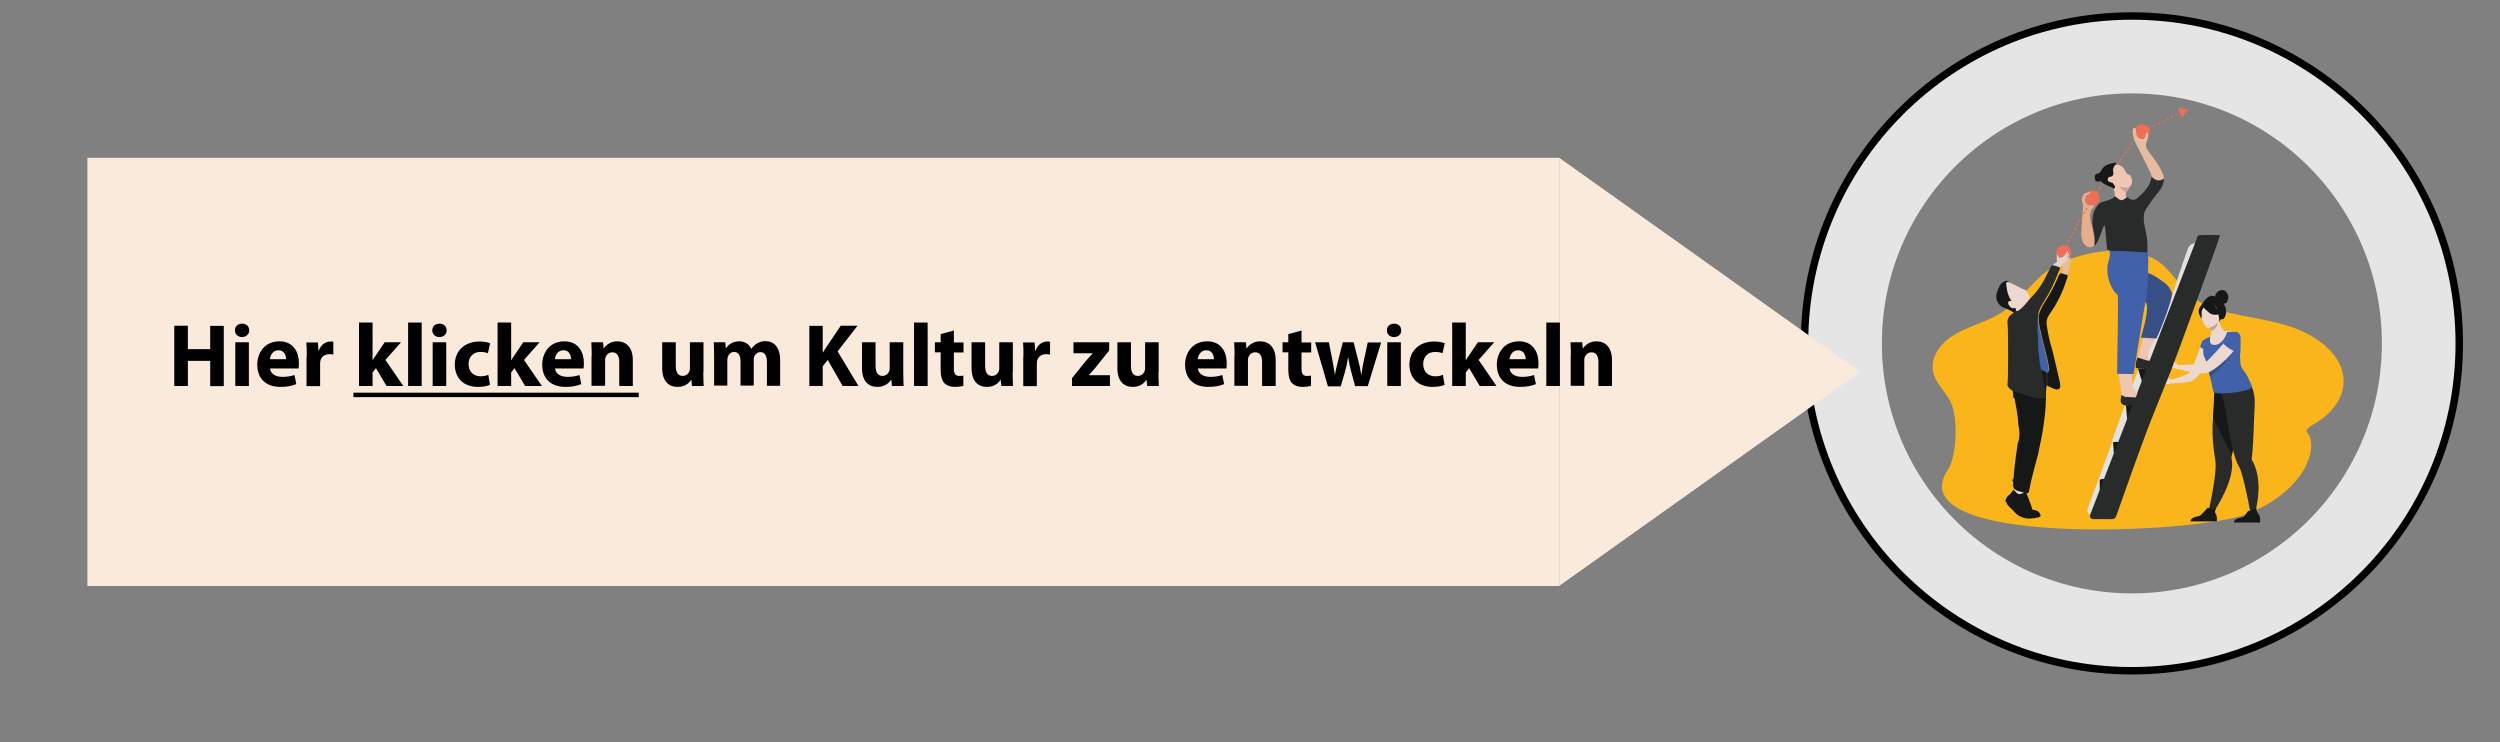 <?xml version="1.0" encoding="utf-8"?>
<!-- Generator: Adobe Illustrator 27.3.1, SVG Export Plug-In . SVG Version: 6.00 Build 0)  -->
<svg version="1.1" id="Ebene_1" xmlns="http://www.w3.org/2000/svg" xmlns:xlink="http://www.w3.org/1999/xlink" x="0px" y="0px"
	 viewBox="0 0 1344 399" style="enable-background:new 0 0 1344 399;" xml:space="preserve">
<rect x="0" y="0" width="1344" height="399" fill="#808080" stroke="none"/>
<style type="text/css">
	.st0{fill:none;stroke:#E6E5E5;stroke-width:42;stroke-miterlimit:10;}
	.st1{fill:none;stroke:#000000;stroke-width:4;stroke-miterlimit:10;}
	.st2{fill:#F9B519;}
	.st3{fill:#ED6F58;}
	.st4{fill:#EDD8D0;}
	.st5{fill:#E6BBA1;}
	.st6{fill:#E3D1CC;}
	.st7{fill:#161817;}
	.st8{fill:#E2E1E1;}
	.st9{fill:#E6AE8C;}
	.st10{fill:#B5D5E0;}
	.st11{fill:#0C2F31;}
	.st12{fill:#282B29;}
	.st13{fill:#EFC5B3;}
	.st14{fill:#033E50;}
	.st15{fill:#4162AB;}
	.st16{fill:#292B2A;}
	.st17{fill:#C6A394;}
	.st18{fill:#374F87;}
	.st19{fill:#FAEADB;}
</style>
<g>
	<circle class="st0" cx="1146.1" cy="184.6" r="155.4"/>
	<circle class="st1" cx="1146.1" cy="184.6" r="176"/>
</g>
<g>
	<path class="st2" d="M1245,227.4c-2.2,1.3-6.2,3.4-4.5,5.4c5.9,6.7-0.1,30.9-32.7,43.6c-27.7,10.7-188.6,17.9-160.5-24.1
		c4.2-6.3,5.5-25,2.1-34.4c-1.9-5.4-7.2-10.1-9.4-15.5c-3-7.4,0.8-16,9.4-21.7c7.1-4.6,16.7-7.1,24.3-11.3
		c10.3-5.8,15.9-14.1,23.8-21.3c14.4-12.9,49.8-19.6,65.4-5.5l0,0c6.7,6.1,10.2,13.7,18.4,18.9c12.4,8,32.1,8.6,47.9,13.4
		c15.8,4.8,28,14.5,30.3,25.9C1261.6,210.4,1256,220.8,1245,227.4L1245,227.4z"/>
	<path class="st3" d="M1126.2,105.1l-0.6-0.4l0.4-0.5l0.6,0.4L1126.2,105.1z"/>
	<path class="st3" d="M1127.5,103.8l-0.6-0.4l0.8-1.1l0.6,0.4L1127.5,103.8z M1129,101.7l-0.6-0.4l0.8-1.1l0.6,0.4L1129,101.7z
		 M1130.6,99.5l-0.6-0.4l0.8-1.1l0.6,0.4L1130.6,99.5z M1132.1,97.4l-0.6-0.4l0.8-1.1l0.6,0.4L1132.1,97.4z M1133.6,95.3l-0.6-0.4
		l0.8-1.1l0.6,0.4L1133.6,95.3z M1135.2,93.2l-0.6-0.4l0.8-1.1l0.6,0.4L1135.2,93.2z M1136.7,91.1l-0.6-0.4l0.8-1.1l0.6,0.4
		L1136.7,91.1z M1138.2,88.9l-0.6-0.4l0.8-1.1l0.6,0.4L1138.2,88.9z M1139.8,86.8l-0.6-0.4l0.8-1.1l0.6,0.4L1139.8,86.8z
		 M1141.3,84.7l-0.6-0.4l0.8-1.1l0.6,0.4L1141.3,84.7z M1142.9,82.6l-0.6-0.4l0.8-1.1l0.6,0.4L1142.9,82.6z M1144.4,80.5l-0.6-0.4
		l0.8-1.1l0.6,0.4L1144.4,80.5z M1145.9,78.3l-0.6-0.4l0.8-1.1l0.6,0.4L1145.9,78.3z M1147.5,76.2l-0.6-0.4l0.8-1.1l0.6,0.4
		L1147.5,76.2z"/>
	<path class="st3" d="M1149.2,74.3l-0.6-0.4l0.4-0.5l0.6,0.4L1149.2,74.3z"/>
	<path class="st3" d="M1148.8,72.8l-0.3-0.6l0.6-0.3l0.3,0.6L1148.8,72.8z"/>
	<path class="st3" d="M1150.4,71.9l-0.3-0.6l1.2-0.6l0.3,0.6L1150.4,71.9z M1152.8,70.7l-0.3-0.6l1.2-0.6l0.3,0.6L1152.8,70.7z
		 M1155.2,69.5l-0.3-0.6l1.2-0.6l0.3,0.6L1155.2,69.5z M1157.6,68.2l-0.3-0.6l1.2-0.6l0.3,0.6L1157.6,68.2z M1160.1,67l-0.3-0.6
		l1.2-0.6l0.3,0.6L1160.1,67z M1162.5,65.8l-0.3-0.6l1.2-0.6l0.3,0.6L1162.5,65.8z M1164.9,64.6l-0.3-0.6l1.2-0.6l0.3,0.6
		L1164.9,64.6z M1167.3,63.3l-0.3-0.6l1.2-0.6l0.3,0.6L1167.3,63.3z M1169.8,62.1l-0.3-0.6l1.2-0.6l0.3,0.6L1169.8,62.1z"/>
	<path class="st3" d="M1172,60.9l-0.3-0.6l0.6-0.3l0.3,0.6L1172,60.9z"/>
	<path class="st4" d="M1083,262.7c0.4,0,0.6,0.7,1.1,0.7c1.4,0.9,3.2,0.7,4.5,1.7c0,2-1.6,2-3,2.3c-1.2-0.4-1.9-1.4-2.7-2.3
		C1082.9,264.6,1083.1,263.3,1083,262.7L1083,262.7z"/>
	<path class="st5" d="M1113.1,138.4c-0.3,0-0.8,1.8-0.8,1.8c0.3-2.1,0.1-3.4-0.3-3.2c-0.4,0.3-0.5,2.8-0.5,2.8
		c0-2.2-0.4-2.9-0.6-3.2c-0.1-0.1-0.3-0.1-0.3,0c0.2,2.5-0.1,3.6-0.1,3.6s-0.2-0.3-0.5-0.8s-0.9-0.3-1.2-0.2c-0.2,0-0.8,0.4-0.7,0.6
		c-0.1-0.1-0.2-0.1-0.2-0.1l-0.3,1.8c0,0.1,0,0.3,0.1,0.4c0.2,0.5,0.8,1.5,1.5,2l-0.4,1.2l0,0.1l-0.2,0.7l0,0.1l-0.3,0.9l0.1,0.1
		l0,0l1.5,1.7c1.5,0.2,1.5-0.6,2-2.4c0,0,0-0.1,0-0.1c0.1-0.6,0.3-1.4,0.4-2.2C1113.2,142.5,1113.6,138.4,1113.1,138.4L1113.1,138.4
		L1113.1,138.4z M1108.7,141.2c0-0.1-0.1-0.2-0.1-0.3c0-0.4-0.1-0.7-0.3-0.9h0c0.3,0.1,1-0.1,1-0.1l0.5,1.4l-0.9,0.7L1108.7,141.2z"
		/>
	<path class="st6" d="M1109.2,141.8c-0.2,0.2-0.3,0.4-0.5,0.6l0,0c-0.5,0.6-1.1,1.2-1.6,1.6c0,0,0,0-0.1,0.1c-1.4,1.3-2,2-3.1,0.9
		l-0.3-2.4v0l0-0.2l0.8-0.6l0.1-0.1l0.6-0.4l0.1-0.1l1-0.8l0.4-0.3L1109.2,141.8"/>
	<path class="st7" d="M1082,209.9c4.7,1.1,9.2,3.2,14.1,3.8c2.6,0.3,3.7-0.7,3.2-3.4c-0.7-4-1.9-7.9-2-11.9c1.1,0.3,2.3,0.6,3.1,1.5
		c0,2.3,0,4.7,0,7c-0.8,3.3-0.4,6.7-0.6,10c-0.4,8.5-1.8,16.8-3.7,25.1c-0.1,0.4-0.1,0.9-0.2,1.4c-1.8,6.7-3.7,13.3-5,20.1
		c-0.2,1-0.2,1.9-1.6,1.6c-0.2,0-0.3,0.1-0.5,0.1c-0.1-0.1-0.2-0.1-0.3,0c-1.3-1-3.1-0.8-4.6-1.7c-1.5-0.6-1.7-1.9-1.7-3.3
		c0.6-0.8-0.5-1.5-0.3-2.3c0.9-0.6,0.7-1.7,0.7-2.5c0.5-5.7,1.3-11.3,2.1-17c1.4-3.3,1-6.7,0.4-10.1c-0.1-0.1-0.1-0.2-0.1-0.3
		c-0.1-4.6-1.1-9-1.9-13.4c-0.1-0.5-0.4-0.8-0.8-1C1082.4,212.3,1082.2,211.1,1082,209.9L1082,209.9L1082,209.9z"/>
	<path class="st7" d="M1100.5,207.3c0-2.3,0-4.7,0-7c1.3-0.7,1.3-1.9,1-3.2c-1-5.7-2.8-11.3-4-16.9c-0.8-3.7-2-7.4-1.3-11.3
		c0.6-2.1,1.6-4.2,2.8-6c2.8-4.2,5.1-8.7,7.2-13.3c0.4-0.9,0.5-1.9,1.4-2.6c1.3-0.4,2.3,0.9,3.5,0.6c1,0.8,0.2,1.7,0,2.5
		c-2.1,6.7-5.1,13-9.2,18.7c-1.3,1.8-1.9,3.6-1.6,5.8c0.6,4.7,1.7,9.3,3.1,13.9c1.3,5.4,2.6,10.8,3.8,16.2c0.2,0.8,0.4,1.6,0.4,2.5
		c0,1.9-1,2.6-2.8,2C1103.2,208.7,1101.9,208,1100.5,207.3L1100.5,207.3L1100.5,207.3z"/>
	<path class="st8" d="M1165.8,166.3c0.3-3.1,7.8-25.7,10.3-32.3c0.9-2.4,2.3-3.4,4.8-3.2c-0.5,3.2-2,6.1-3.2,9
		c-3.3,8.5-6.7,17-10,25.4C1167.4,166,1166.6,166.1,1165.8,166.3L1165.8,166.3L1165.8,166.3z"/>
	<path class="st7" d="M1084.8,165.5c0.1,0.4,0.1,0.8,0.2,1.2c0,0.1,0.1,0.1,0.1,0.2c-0.7,1-1.8,1.7-2.7,2.3c0.7-1.3-0.5-1.6-1.2-2
		c-1.4-0.8-2.9-1.4-4.4-2c-3-1.4-4.4-5.1-3.2-8.1c0.8-2.2,1.4-4.4,3.7-5.7c1.3-0.7,2.1-0.7,3,0.8c-1,0.2-0.7,0.9-0.7,1.6
		c0.3,3,1,5.7,2.9,8.1c-0.7,0.1-1.6-0.3-1.9,0.7c-0.2,0.7,0.3,1.2,0.7,1.8C1082.3,165.7,1083.5,165.8,1084.8,165.5L1084.8,165.5
		L1084.8,165.5z"/>
	<path class="st7" d="M1138,88.4c-1.2,1.2-1.7,2.6-1.3,4.3c0.2,0.9-0.1,1.6-0.8,2.2c-1.1,0-2.1,0.3-2.2,1.4
		c-0.1,1.6,1.4,1.7,2.6,1.9c0.4,1.1,2.5,2,0.5,3.5c-2.2-1.8-5.4-1.9-7.4-4.3c-0.1-0.1-0.7,0.2-1,0.2c-1.1,0.2-2-0.1-2.2-1.3
		c-0.2-1.3-0.2-2.6,1.3-2.9c1.2-0.3,1.7-0.9,2.2-1.9c1.4-2.8,4.3-3.5,7.1-4C1137.5,87.4,1137.8,87.9,1138,88.4L1138,88.4L1138,88.4z
		"/>
	<path class="st8" d="M1136.6,244c-1.2,4.7-2.6,9.3-5.2,13.5c0,0.5-3.7,13-5.4,15.8c-0.7,1.1-1,2.4-1.5,3.5c-2.2-0.4-2.9-1.7-2-3.9
		c1.9-5.2,3.9-10.3,5.8-15.5c0.1-0.6,4.3-11.9,6.2-16.8c0.8-2,1.1-3.2,1.6-4.2C1136.3,238.4,1136.4,241.9,1136.6,244L1136.6,244
		L1136.6,244z"/>
	<path class="st3" d="M1128.8,106.4c0,1.6-0.9,2.9-2.2,3.6c-0.5,0.3-1.1,0.4-1.7,0.4c-1,0-2-0.4-2.7-1c-0.3-0.3-0.5-0.6-0.7-0.9
		c-0.1-0.5-0.1-1.1-0.1-1.8c0.1-2.1,2-2.3,2-2.3c1-0.3,0.8-1.1,0.2-1.1c-0.5,0-0.9,0.1-1.3,0.2c0.7-0.6,1.6-1,2.6-1
		C1127,102.5,1128.8,104.2,1128.8,106.4L1128.8,106.4L1128.8,106.4z"/>
	<path class="st3" d="M1123.4,104.3c0,0-1.9,0.2-2,2.3c-0.1,0.7-0.1,1.3,0.1,1.8c-0.4-0.6-0.6-1.3-0.6-2c0-1.2,0.5-2.2,1.3-3
		c0.4-0.1,0.8-0.2,1.3-0.2C1124.2,103.2,1124.4,104,1123.4,104.3C1123.4,104.3,1123.4,104.3,1123.4,104.3z"/>
	<path class="st9" d="M1124.4,112.5c-1,3-1,6,0.3,9c0.7,3.4,1.6,6.8,1,10.3l0,0c-0.2,0.4-0.2,0.6-0.9,0.9c-2.7,0.8-4.8-0.9-5.6-4.3
		c-0.8-3.5,0.2-6.8,0.1-10.2c-0.1-3.2,1.1-6.5,0.1-9.7c-0.2-0.8-0.3-1-0.1-1.8c0.4-2,1.1-2.9,2.7-3.2c0.4-0.1,0.8-0.2,1.3-0.2
		c0.6-0.1,0.8,0.7-0.2,1.1c0,0-1.9,0.2-2,2.3c-0.1,0.7-0.1,1.3,0.1,1.8c0.1,0.4,0.3,0.7,0.7,0.9c0.7,0.6,1.6,1,2.7,1
		c0.6,0,1.2-0.1,1.7-0.4c-0.1,0.2-0.2,0.3-0.3,0.5C1125.6,111.2,1125.3,112.1,1124.4,112.5L1124.4,112.5L1124.4,112.5z"/>
	<path class="st10" d="M1154,135.5c0.1,0,0.3-0.1,0.4-0.1c0,1.9,0.5,3.8-0.4,5.6C1154.1,139.2,1154.1,137.3,1154,135.5L1154,135.5z"
		/>
	<path class="st11" d="M1081.1,168.6c-0.2,0.2-0.3,0.4-0.5,0.5C1080.7,169,1080.9,168.8,1081.1,168.6z"/>
	<path class="st8" d="M1166.7,165.7c-0.8,6.4-24.4,66.3-27,72c-1.3,0.1-2.7,0.1-4,0.2c0-0.5,0-1.1-0.1-1.6c2.7-7.9,26-70.2,30-77.6
		C1167.1,160.9,1166.4,163.4,1166.7,165.7L1166.7,165.7L1166.7,165.7z"/>
	<path class="st12" d="M1140.6,212.2c1.4,1.4,3.2,1.2,4.9,1.3c0.9,0,1.8,0.1,2.7,0.1c0,0.3,0,0.5,0.1,0.8c-0.1,0.3-0.1,0.5-0.2,0.8
		c-0.5,0.4-0.8,0.9-0.7,1.6c-0.2,0.3-0.5,0.7-0.7,1c-1.3,0.1-2.6,0.2-3.9,0.2C1140,217.4,1139.5,216.1,1140.6,212.2L1140.6,212.2
		L1140.6,212.2z"/>
	<path class="st7" d="M1142.8,217.9c1.3-0.1,2.6-0.2,3.9-0.2c-0.8,2-1.8,5.2-3.1,8.2C1143.4,224.1,1143,218,1142.8,217.9
		L1142.8,217.9z"/>
	<path class="st13" d="M1149.2,192.2c0-0.3,2-7.4,2.8-10.7c2.4,0,4.2,0.3,6.6,0.3c-0.2,1.4-6,8.7-2.8,12.3
		C1153.4,193.8,1151.4,193,1149.2,192.2L1149.2,192.2L1149.2,192.2z"/>
	<path class="st12" d="M1149.2,192.2c2.2,0.7,4.5,1.5,6.8,1.9c-0.5,1.6-0.4,3.5-2.4,4.2c-1.8-0.4-3.7,0.2-5.4-0.6
		C1148,195.9,1148.3,194,1149.2,192.2L1149.2,192.2z"/>
	<path class="st7" d="M1136,237.9c0-0.1,0-0.2,0-0.2c1.1-0.1,2.1-0.1,3.2-0.2c-0.6,2.3-1.5,4.4-2.8,6.5
		C1136.3,241.9,1136.2,239.9,1136,237.9L1136,237.9L1136,237.9z"/>
	<path class="st7" d="M1128.9,264.8c0-1.9-0.1-4.7-0.1-6.6c0.1-0.2,0.2-0.3,0.4-0.5c0.7-0.1,1.3-0.2,2-0.3
		C1130.7,260.1,1130,261.7,1128.9,264.8L1128.9,264.8L1128.9,264.8z"/>
	<path class="st7" d="M1149.4,198.2c0.7-0.1,4.3-0.2,4.9-0.3c1,1.5-2.2,6.1-2.8,7.1C1151.2,204,1149.7,199.3,1149.4,198.2
		L1149.4,198.2L1149.4,198.2z"/>
	<path class="st14" d="M1147.4,216.7c-0.1-0.7,0.2-1.2,0.7-1.6C1148,215.7,1148.4,216.5,1147.4,216.7z"/>
	<path class="st14" d="M1148.3,214.3c0-0.3-0.1-0.5-0.1-0.8c0.1,0,0.2,0,0.3,0C1148.5,213.8,1148.4,214.1,1148.3,214.3z"/>
	<path class="st15" d="M1096,169c-0.7,3.9,0.5,7.6,1.3,11.3c1.3,5.7,3,11.2,4,16.9c0.2,1.3,0.3,2.4-1,3.2c-0.9-0.8-2-1.2-3.1-1.5
		c-0.9-1.1-0.7-2.6-1.1-3.8c-0.3-2.8-0.6-5.5-0.9-8.3c-0.1-2.5-0.6-17.5,0.1-18.4C1095.5,168.5,1095.7,168.8,1096,169L1096,169
		L1096,169z"/>
	<path class="st16" d="M1099.2,161.5c3.1-4.9,5.5-10,7.5-15.4c0.5-1.1,0.8-1.5,0.8-2.2c-1.3-0.7-3-1.2-4.5-1.3
		c-0.5,0.9-1,1.7-1.4,2.6c-2.5,5.4-5.4,10.5-9.7,14.8c-2.2,2.5-4.1,5.3-7.2,6.8c-0.3,0-0.5-0.1-0.8-0.1l-0.1,0.1l-0.1,0
		c-0.7,1-1.5,1.7-2.5,2.3l0.1-0.1c-0.2,0.2-0.3,0.4-0.5,0.5c-1.3,1.1-1.6,2.6-1.6,4.2c0.5,0.5,0.5,32.5,0,33
		c0.2,1.9,1.8,2.7,3.2,3.7c4.7,1.1,9.2,3.2,14.1,3.8c2.6,0.3,3.7-0.7,3.2-3.3c-0.7-3.9-1.9-7.8-2-11.9c-0.9-1.1-0.7-2.6-1.1-3.8l0,0
		c-0.3-2.8-0.6-5.5-0.9-8.3c-0.1-2.4,0-4.9-0.2-7.3c-0.3-0.4-0.2-9.8,0.3-11C1096.3,166,1097.8,163.7,1099.2,161.5L1099.2,161.5
		L1099.2,161.5z M1122.4,193.3c0,0,0-0.1,0-0.1C1122.4,193.3,1122.4,193.3,1122.4,193.3z M1122.4,193c0,0,0,0.1,0,0.1
		C1122.4,193.1,1122.4,193,1122.4,193z M1122.3,193.5c0,0.1,0,0.1,0,0.2C1122.3,193.7,1122.3,193.6,1122.3,193.5z"/>
	<path class="st13" d="M1145.1,94c-2.2-0.1-2.4-2.1-3.3-3.5c-1.2-1.4-2.6-2.1-4.4-2.1c-1.2,1.2-1.7,2.6-1.3,4.3
		c0.2,0.9-0.1,1.6-0.8,2.2c-1.1,0-2.1,0.3-2.2,1.4c-0.1,1.6,1.4,1.7,2.6,1.9c0.4,1.1,2.5,2,0.5,3.5c1.2,2.4,0.5,3.8,0.6,4
		c3.5,2.7,3,2.8,6.4,0.3c-1-1.7,0.2-4,1.3-5.1C1147.1,98.6,1146.3,96.4,1145.1,94L1145.1,94L1145.1,94z"/>
	<path class="st3" d="M1105.5,135.8c0-2.2,1.8-4,4-4s4,1.8,4,4s-1.8,4-4,4S1105.5,138,1105.5,135.8z"/>
	<path class="st3" d="M1147.7,70.8c0-2.2,1.8-4,4-4s4,1.8,4,4s-1.8,4-4,4S1147.7,73,1147.7,70.8z"/>
	<path class="st7" d="M1096.6,276c-0.9-1.5-2.3-1.9-4-1.9c0-0.1,0-0.2,0-0.3c-0.3-1.4-3.7-10.1-3.9-10.4c-0.1-0.1-0.2-0.1-0.3,0
		c0,2-1.6,2-3,2.3c-1.2-0.4-1.9-1.4-2.7-2.3c-0.7,0.3-1,0.9-1.4,1.4l0,0c-0.7,1.2-2.3,1.7-2.7,3.2c-0.3,0.6-0.9,1.2-0.1,1.9
		c0.7,2.1,2.7,3.2,4,4.8c3.5,4.3,8,4.7,13,3.5C1097.2,278,1097.3,277.2,1096.6,276L1096.6,276L1096.6,276z M1082.3,265.9
		c0.3,0.3,0.6,0.4,0.9,0.5C1082.9,266.3,1082.6,266.1,1082.3,265.9z"/>
	<path class="st5" d="M1153.7,77.4c0.5-1.9,1.6-3.8,0.9-5.9c-0.1-0.2-0.3-0.3-0.4-0.2c-0.8,0.4-0.7,1.3-0.8,2.1
		c-0.1,0.4-0.5,0.7-0.8,1l0,0l-0.2,0.4c-3.3-0.1-4-1.5-4.2-5.4c0-0.5-0.5-0.9-1-0.6c-0.8,0.4-0.7,1.4-0.7,2.2
		c0.1,2.3,0.9,4.5,1.9,6.5c2.6,4.8,4.8,9.7,7.3,14.5c0.5,0.9,0.9,1.8,0.9,2.8c2,2,4.1,3,6.7,1.1c0.2-0.8-0.3-1.5-0.5-2.2
		c-1.7-4.5-4.7-8.2-7.5-12C1154.2,80.3,1153.5,79,1153.7,77.4"/>
	<path class="st10" d="M1124.6,108.7c0.1-0.1,0.3-0.3,0.4-0.4C1124.8,108.4,1124.7,108.6,1124.6,108.7z"/>
	<path class="st6" d="M1106.3,140.9c-0.8-0.6-0.6-2.3-0.6-3v-0.8c0.1-0.2,0.4-0.3,0.5-0.1l0.7,1.7l2.4-0.7c0,0,0.9-0.8,2.1-3
		c0.1-0.1,0.3,0.1,0.3,0.2c0.1,0.3,0,1.2-1.3,3.1c0,0,1.5-2.2,2-2.1c0.4,0-0.1,1.2-1.6,2.9c0,0,1.5-1.3,1.7-1.1
		c0.5,0.3-2.8,4.2-4.9,4.6L1106.3,140.9L1106.3,140.9L1106.3,140.9z"/>
	<path class="st7" d="M1190.7,159.4c0-0.3,1.5-4.5,5.2-3.2c1.3,0.5,2.1,2.7,2.1,3.5c0,0.8-0.7,3.2-1.6,3.4c-0.3,0.1-0.7,0.1-1,0
		c0.2,0.3,0.4,0.7,0.6,1.2c1.9,3.9-0.1,7.8-1.7,7.4c-1-0.3-1.3,1.5-1.3,1.5l-10.1-8.2C1183,164.9,1186.7,157.2,1190.7,159.4
		L1190.7,159.4z"/>
	<path class="st16" d="M1187.2,275.4l2.2,0.8c0,0,9.3-12.9,10.5-24.3c0.2-2,0.1-4-0.3-5.8c0,0,0.1-0.5,0.3-1.4
		c0.1-0.4,0.2-0.9,0.3-1.5c0.3-1.7,0.7-4.1,1.2-6.8c1.1-6.2,2.5-14.2,3.6-20.1l-0.6-0.2l-6.3-2l-1.3-4.1l-4.7-1.2c0,0-1,2-2,11.7
		c-0.2,1.3-0.3,2.7-0.4,4.2c-0.4,4.6-0.4,10.3,0.4,16.9c0.2,1.7,0.5,3.4,0.8,5.2c0.2,1.3,0.3,3.1,0.2,5.1
		C1190.6,260.9,1187.2,275.4,1187.2,275.4L1187.2,275.4L1187.2,275.4z"/>
	<path class="st7" d="M1189.7,224.5l10.1,20.1c0.1-0.4,0.2-0.9,0.3-1.5c0.3-1.7,0.7-4.1,1.2-6.8c1.1-6.2,2.5-14.2,3.6-20.1l-0.6-0.2
		l-6.3-2l-1.3-4.1l-6.1-3.4c0,0,0,0.9-0.5,11.2C1190,218.9,1189.8,223,1189.7,224.5L1189.7,224.5L1189.7,224.5z"/>
	<path class="st16" d="M1194.1,211.2l0.2-2c3.9,1,14.9-3.8,14.9-3.8s3.4,4.3,2.9,12.3c-0.2,3.9-0.7,20.6-1.2,25.5
		c-0.2,1.8-0.3,3.1-0.4,3.6l0,0c0,0.2,0,0.3,0.1,0.4c0.7,1.2,1.3,2.4,1.7,3.6c4.6,12.2-0.7,27.2-0.7,27.2l-1.4-0.5
		c0,0-3-16.7-5.4-24c-0.4-1.2-0.8-2.2-1.2-2.8c-1.1-1.7-2-4.5-2.9-7.8c-1.7-6.3-3-14.5-4-20.8C1196,216.5,1194.1,211.2,1194.1,211.2
		L1194.1,211.2L1194.1,211.2z"/>
	<path class="st4" d="M1188.7,186.3c-0.3-1-0.7-1.8-1.2-2.4c-0.1-0.1-0.1-0.2-0.2-0.3c-0.8-0.9-1.5-1.3-1.5-1.3
		c-0.4-0.2-1.7,1.4-2.1,1.9l-0.4,1.1c-0.4,0.4-4.3,13-6.1,15c-0.8,0.8-4.3,2.2-7.6,3.1c-1.3,0.4-2.3,0.5-2.9,0.6
		c-0.2-0.2-0.7-0.7-1.4-0.9c-0.9-0.2-2.9-1.2-2.7-0.7c0.2,0.5,1.3,1.1,1.2,1.5c0,0-3.1-0.9-3.2-0.3c-0.1,0.5,1.1,2.6,2.4,3.1
		c0.4,0.1,2.8-0.3,3.4-0.4c0.4-0.1,1-0.1,1.1-0.1c0.7-0.1,2.8-0.2,4.8-0.4c3-0.3,5.1-0.4,6.5-1.2c2.1-1.3,5.6-5.3,7.9-9.3
		c0.1-0.1,0.1-0.2,0.2-0.3c1.2-2.1,2-4.2,2.1-5.9C1189.1,188,1188.9,187.1,1188.7,186.3L1188.7,186.3z"/>
	<path class="st4" d="M1186.6,186.6c1.2,0.6,2.7,1,4.5,1.1c6.8,0.4,8.3-5.6,8.6-9.5c-1-0.4-1.8-0.3-2.3-0.3c-0.4,0-0.8,0.1-1.2,0.1
		c-0.2,0-0.3,0-0.5-0.1c-0.9-0.7-2.1-2.7-2.9-5.9l-0.3,0.1l-4.9,2.3c0,0,0.5,1.6,0.9,3.1c0.2,0.7,0.3,1.3,0.4,1.8
		c0.1,0.5-0.2,0.9-0.6,1.1l0,0C1188.2,180.5,1187.2,183.2,1186.6,186.6L1186.6,186.6z"/>
	<path class="st15" d="M1210.7,207.9c-0.1,2.5-17.7,4.7-20.7,3c0,0-0.8-3.8-1.8-8c-0.3-1.3-0.6-2.6-0.9-3.9c-0.8-3-1.5-5.7-2.2-7
		c-0.1-0.1-0.1-0.3-0.2-0.4c-1.4-3.6,1.2-7.4-0.6-8.5c0,0,1-1,3.9-2.1l0,0c0,0.2-0.3,2.5,0.2,3.5c1,1.8,4.8,0.9,6.5-1.4
		c1-1.3,1.8-2.7,2.2-3.9c0.1-0.3,0.2-0.7,0.2-0.7s3.2-0.4,5,0.3c0,0-0.7,1.6-1,3.3c0,0.2,0,0.3-0.1,0.5c0,0.3,0,0.7,0,1
		c0,0.4,0.3,0.8,0.6,1.2c0.3,0.4,0.8,0.7,1.3,1.1c0.3,0.2,0.7,0.5,1.1,0.8c0,2-0.1,5.3,0.3,8.9c0.1,0.9,0.4,1.8,0.9,2.5
		c0.2,0.3,0.4,0.6,0.6,0.9C1208,201,1210.7,207.6,1210.7,207.9L1210.7,207.9L1210.7,207.9z"/>
	<path class="st17" d="M1187.7,174.9c0,0,0.5,1.6,0.9,3.1c2.9-0.8,3.7-3.8,4-5.4L1187.7,174.9L1187.7,174.9L1187.7,174.9z"/>
	<path class="st4" d="M1187.1,176.3c0,0,6.8-1.6,5.8-5.8c-1-4.2-0.9-7.3-5.3-6.5c-4.4,0.8-4.8,2.6-4.8,4.1
		S1185.3,176.6,1187.1,176.3L1187.1,176.3L1187.1,176.3z"/>
	<path class="st7" d="M1182.3,165.8c0.7-1.5,1.6-1.5,2.1-1.2c3.2-3,6.3-0.5,6.3-0.5c1.2,2.9,3.8,4.1,3.8,4.1s-1,1.1-4.1,1
		c-0.9,0-1.9-0.4-2.7-1c0,0-2.8-2.5-3.1-2.9c-0.3,0.5-0.9,1.5-1,2.3c-0.1,1.2,0.3,3.4-0.3,3.5
		C1183.5,171.1,1181.2,168.1,1182.3,165.8L1182.3,165.8L1182.3,165.8z"/>
	<path class="st15" d="M1184.5,182.7c0,0-0.6,0.3-1.7,3.7c0,0,1.3,1.6,2.8,1.4C1185.6,187.9,1185.8,183.1,1184.5,182.7L1184.5,182.7
		L1184.5,182.7z"/>
	<path class="st7" d="M1200.9,280.9h14.1c0,0,0.3-2.2-0.4-3.8c-0.7-1.6-1.8-2.3-1.6-4.2c-0.9,0.9-2.4,2-4.4,1.7
		c-0.3,0.4-1.6,2.6-2.4,3.2C1205.3,278.5,1201.2,278.2,1200.9,280.9L1200.9,280.9z"/>
	<path class="st7" d="M1177.6,280.3h14.1c0,0,0.5-2.2-0.4-3.8c-0.8-1.4-0.5-2.1,0.1-3.3c-0.6,0.3-1.5,0.5-2.4,0.4
		c-0.7,0-1.4-0.4-2.1-0.7c-0.6,0.7-3.2,3.6-4,4.2C1182,277.8,1177.9,277.6,1177.6,280.3L1177.6,280.3L1177.6,280.3z"/>
	<path class="st18" d="M1200.2,189.1c-2.4,6-11.9,13.4-11.9,13.4l-0.2-0.2c-0.3-1.3-0.6-2.6-0.9-3.9l10-9.3H1200.2L1200.2,189.1z"/>
	<path class="st4" d="M1203.3,178.8c0,0-0.1-0.1-0.1-0.1c-0.3-0.2-0.8-0.2-1.5,0.1c-0.8,0.4-1.8,1.1-2.9,2.1
		c-1.7,1.5-12,14.1-14.4,14.6c-1.7,0.3-10.5,0.7-13.7,0.8l0.1-0.1c0,0-1-1.3-1.5-1.5c-0.6-0.3-1.2-1.9-1.5-1.4
		c-0.2,0.3,0.3,1.5,0.2,1.7c-0.1,0.3-1.4-0.3-1.7-0.7c-0.2-0.2-1.5-1.9-1.5-1.1c0,0.7,1.2,3.6,1.7,4c0.6,0.4,2.8,0.9,2.8,0.9
		s5.4,1.2,6.6,1.5h0c2,0.4,4.4,0.8,6.4,1c1.4,0.1,2.7,0.2,3.6,0c0.1,0,0.2,0,0.3-0.1c2.3-0.5,6.1-3.2,9.5-6.4
		c0.5-0.4,0.9-0.9,1.4-1.3c1.6-1.6,3.1-3.3,4.3-4.8c0.7-0.9,1.3-1.8,1.6-2.5c0.1-0.3,0.3-0.5,0.4-0.7
		C1205.1,180.4,1203.3,178.8,1203.3,178.8L1203.3,178.8L1203.3,178.8z"/>
	<path class="st15" d="M1202.2,178.3c0,0,2.1,0.6,2.3,2.8c0.2,2.2-0.1,9-0.1,9s-6.9-2-9.7-6.2
		C1194.7,183.9,1199.7,178.4,1202.2,178.3z"/>
	<path class="st16" d="M1167.1,199.3c-3.9,9.8-8,19.6-11.8,29.4c-3.4,8.7-15.9,43.6-17.5,48.4c-0.5,1.6-1.4,2.1-3,2c-3-0.1-6,0-9,0
		c-1.9,0-2.6-0.9-2-2.7c0.5-1.2,57.2-148.3,57.8-149.7c0.3-0.6,9.3-0.3,11.9-0.3C1192.8,129.5,1169.6,193.2,1167.1,199.3
		L1167.1,199.3L1167.1,199.3z"/>
	<path class="st13" d="M1139,200.5c2.4,0.2,4.8,0.5,7.2,0.7c0.4,2.1-1,7.9,2.9,10.1c-0.3,0.7-0.6,1.5-0.9,2.2c-0.1,0,0,0-0.1,0
		c-0.9,0-1.8,0-2.7-0.1c-1.7-0.1-3.5,0.1-4.9-1.3L1139,200.5L1139,200.5z"/>
	<path class="st18" d="M1167.6,157.7c-0.2-0.9-0.5-1.6-0.9-2.2c-0.9-1.8-2.3-3-3.9-4.1c-2.7-1.9-4-2.9-7-4.3c-0.1,0-0.1,0-0.1-0.1
		c-6.9-1.2-2.7,15.1-2.7,15.1c3.7,1.7-1.8,18-2,19.4c2.7,0.2,5.5,0.3,8.1,0.5C1159.6,182.4,1168.2,160.9,1167.6,157.7L1167.6,157.7z
		"/>
	<path class="st15" d="M1152.3,168.5c0,0-5.1,31-5.3,32.6c-2.4-0.1-6.5-0.1-8.8-0.1c-0.2-1.8,0.9-40.4,0.2-42.6
		c-3.2-2-7.1-11-4.8-18.1c0.9-2.7,0.9-5.2-0.3-8.8c0.3-0.7,1-0.6,1.6-0.6c6.8-0.2,13.8,0.9,19.7,4.6c0.7,4.4,0.1,8,0.2,11.2
		C1154.9,157.3,1152.5,166.3,1152.3,168.5L1152.3,168.5z"/>
	<path class="st17" d="M1144.7,101.1l-1.2,1.9l-0.2,0.1c-1.3,0.4-3-1.5-3.7-2.7L1144.7,101.1"/>
	<path class="st3" d="M1111.4,132.2l-0.6-0.3l0.3-0.6l0.6,0.3L1111.4,132.2z"/>
	<path class="st3" d="M1112.1,130.3l-0.7-0.3l0.6-1.1l0.7,0.3L1112.1,130.3z M1113.3,128.1l-0.7-0.3l0.6-1.1l0.7,0.3L1113.3,128.1z
		 M1114.5,125.9l-0.7-0.3l0.6-1.1l0.7,0.3L1114.5,125.9z M1115.7,123.8l-0.7-0.3l0.6-1.1l0.7,0.3L1115.7,123.8z M1116.9,121.6
		l-0.7-0.3l0.6-1.1l0.7,0.3L1116.9,121.6z M1118.1,119.4l-0.7-0.3l0.6-1.1l0.7,0.3L1118.1,119.4z M1119.4,117.3l-0.7-0.3l0.6-1.1
		l0.7,0.3L1119.4,117.3z M1120.6,115.1l-0.7-0.3l0.6-1.1l0.7,0.3L1120.6,115.1z M1121.8,113l-0.7-0.3l0.6-1.1l0.7,0.3L1121.8,113z"
		/>
	<path class="st3" d="M1122.7,110.5l-0.6-0.3l0.3-0.6l0.6,0.3L1122.7,110.5z"/>
	<path class="st3" d="M1176.5,58.9l-5.6-1l2,5.3L1176.5,58.9z"/>
	<path class="st4" d="M1091.4,160c-0.4-1.3-1.6-3.3-2.6-4.1c-2.1-0.6-7.8-4.2-9.6-4.3c-0.9,0.2-0.7,1-0.6,1.7c0.3,3.1,1,6,2.8,8.5
		c0.9,0.8,2.4,1.1,2.4,2.5c0-1.4-1.5-1.7-2.4-2.5c-0.7,0.1-1.5-0.3-1.8,0.8c-0.2,0.8,0.3,1.3,0.7,1.9c0.9,1.3,2,1.3,3.3,1.1
		c0.1,0.4,0.1,0.8,0.2,1.3l0.1,0.2c0.3,0,0.5,0.1,0.8,0.1C1087.6,165.5,1089.3,162.6,1091.4,160L1091.4,160L1091.4,160z
		 M1083.6,165.1c0-0.1,0-0.1,0.1-0.2C1083.6,164.9,1083.6,165,1083.6,165.1z M1083.7,164.2c0,0.1,0,0.2,0,0.2
		C1083.7,164.4,1083.7,164.3,1083.7,164.2z"/>
	<path class="st12" d="M1156.4,108.4c-0.9,1.4-1.9,2.8-2.8,4.2c-2.4,3.8-0.4,9.6,0.3,13.6c0.5,3.1,0.8,6.2,0.5,9.4
		c-0.1,0,0.6-0.1-0.4,0.1s-11.6-1-18.4-0.8c-0.6,0-1.9-0.6-2.6-0.6c-0.6,0-1-13-1.6-13.2c-0.8-0.2-3,9.4-5.4,11
		c0.6-3.5-0.3-6.9-1-10.3c-0.4-4.8,0.2-9.2,3.9-12.7l0.8-0.3c2.3-0.9,5.5-1.2,7.3-3.3c3.5,2.7,3.4,2.9,6.9,0.4
		c1,1.8,3.7,1.8,4.8,0.9c3.6-3.2,7.4-6.5,7.9-11.8c2,2,4.1,3,6.7,1.1C1163.2,101.4,1159.3,104,1156.4,108.4L1156.4,108.4z"/>
</g>
<g>
	<g>
		
			<rect x="47" y="84.8" transform="matrix(-1 -1.224647e-16 1.224647e-16 -1 885.19 399.83)" class="st19" width="791.2" height="230.2"/>
		<polygon class="st19" points="1000,199.9 838.2,84.8 838.2,315 		"/>
	</g>
	<g>
		<path d="M101,175.2v12.5h12v-12.5h7.3v32.4H113V194h-12v13.5h-7.3v-32.4H101z"/>
		<path d="M130.1,181.2c-2.3,0-3.8-1.6-3.8-3.6c0-2.1,1.5-3.6,3.9-3.6s3.8,1.6,3.8,3.6C134,179.5,132.5,181.2,130.1,181.2
			L130.1,181.2z M126.5,207.5V184h7.3v23.5H126.5z"/>
		<path d="M145.2,198.1c0.2,3,3.2,4.5,6.6,4.5c2.5,0,4.5-0.3,6.5-1l1,4.9c-2.4,1-5.3,1.5-8.5,1.5c-8,0-12.5-4.6-12.5-12
			c0-6,3.7-12.5,11.9-12.5c7.6,0,10.5,5.9,10.5,11.7c0,1.2-0.1,2.4-0.2,2.9H145.2z M153.8,193.1c0-1.8-0.8-4.8-4.1-4.8
			c-3.1,0-4.4,2.8-4.6,4.8H153.8z"/>
		<path d="M164.9,191.8c0-3.5,0-5.7-0.2-7.7h6.2l0.3,4.4h0.2c1.2-3.5,4-4.9,6.3-4.9c0.7,0,1,0,1.5,0.1v6.9c-0.6-0.1-1.2-0.2-2-0.2
			c-2.7,0-4.5,1.4-5,3.7c-0.1,0.5-0.1,1-0.1,1.6v11.9h-7.3V191.8z"/>
		<path d="M200.2,193.9L200.2,193.9c0.6-1,1.2-2,1.8-2.8l4.8-7.1h8.8l-8.4,9.5l9.6,14h-9l-5.7-9.6l-1.8,2.3v7.3h-7.3v-34.1h7.3
			V193.9z"/>
		<path d="M219.4,173.4h7.3v34.1h-7.3V173.4z"/>
		<path d="M236.2,181.2c-2.3,0-3.8-1.6-3.8-3.6c0-2.1,1.5-3.6,3.9-3.6s3.8,1.6,3.8,3.6C240.2,179.5,238.7,181.2,236.2,181.2
			L236.2,181.2z M232.6,207.5V184h7.3v23.5H232.6z"/>
		<path d="M263.4,206.9c-1.3,0.6-3.7,1.1-6.5,1.1c-7.6,0-12.4-4.7-12.4-12c0-6.8,4.7-12.4,13.4-12.4c1.9,0,4,0.3,5.6,0.9l-1.2,5.4
			c-0.9-0.4-2.2-0.7-4.1-0.7c-3.8,0-6.3,2.7-6.3,6.5c0,4.3,2.9,6.6,6.4,6.6c1.7,0,3.1-0.3,4.2-0.8L263.4,206.9z"/>
		<path d="M274.7,193.9L274.7,193.9c0.6-1,1.2-2,1.8-2.8l4.8-7.1h8.8l-8.4,9.5l9.6,14h-9l-5.7-9.6l-1.8,2.3v7.3h-7.3v-34.1h7.3
			V193.9z"/>
		<path d="M298.4,198.1c0.2,3,3.2,4.5,6.6,4.5c2.5,0,4.5-0.3,6.5-1l1,4.9c-2.4,1-5.3,1.5-8.5,1.5c-8,0-12.5-4.6-12.5-12
			c0-6,3.7-12.5,11.9-12.5c7.6,0,10.5,5.9,10.5,11.7c0,1.2-0.1,2.4-0.2,2.9H298.4z M307,193.1c0-1.8-0.8-4.8-4.1-4.8
			c-3.1,0-4.4,2.8-4.6,4.8H307z"/>
		<path d="M318.1,191.5c0-2.9-0.1-5.4-0.2-7.5h6.3l0.3,3.3h0.1c1-1.5,3.3-3.8,7.2-3.8c4.8,0,8.4,3.2,8.4,10.1v13.9h-7.3v-13
			c0-3-1.1-5.1-3.7-5.1c-2,0-3.2,1.4-3.7,2.7c-0.2,0.5-0.2,1.2-0.2,1.8v13.5h-7.3V191.5z"/>
		<path d="M378.1,200c0,3.1,0.1,5.6,0.2,7.5h-6.3l-0.3-3.3h-0.1c-0.9,1.4-3.1,3.8-7.3,3.8c-4.8,0-8.3-3-8.3-10.2V184h7.3v12.6
			c0,3.4,1.1,5.5,3.7,5.5c2,0,3.2-1.4,3.6-2.5c0.2-0.4,0.3-1,0.3-1.6v-14h7.3V200z"/>
		<path d="M383.9,191.5c0-2.9-0.1-5.4-0.2-7.5h6.2l0.3,3.2h0.1c1-1.5,3.1-3.7,7.1-3.7c3.1,0,5.4,1.6,6.4,4h0.1
			c0.9-1.2,1.9-2.2,3.1-2.9c1.3-0.7,2.7-1.2,4.5-1.2c4.5,0,7.9,3.2,7.9,10.2v13.8h-7.1v-12.7c0-3.4-1.1-5.4-3.5-5.4
			c-1.7,0-2.9,1.2-3.4,2.5c-0.1,0.5-0.2,1.2-0.2,1.8v13.7h-7.1v-13.2c0-2.9-1.1-4.9-3.4-4.9c-1.9,0-3,1.4-3.4,2.6
			c-0.2,0.6-0.3,1.2-0.3,1.9v13.6h-7.1V191.5z"/>
		<path d="M435.1,175.2h7.2v14.3h0.1c0.7-1.2,1.5-2.4,2.3-3.6l7.3-10.8h9l-10.7,13.8l11.2,18.6h-8.5l-8-14l-2.7,3.4v10.6h-7.2V175.2
			z"/>
		<path d="M485.6,200c0,3.1,0.1,5.6,0.2,7.5h-6.3l-0.3-3.3H479c-0.9,1.4-3.1,3.8-7.3,3.8c-4.8,0-8.3-3-8.3-10.2V184h7.3v12.6
			c0,3.4,1.1,5.5,3.7,5.5c2,0,3.2-1.4,3.6-2.5c0.2-0.4,0.3-1,0.3-1.6v-14h7.3V200z"/>
		<path d="M491.4,173.4h7.3v34.1h-7.3V173.4z"/>
		<path d="M512.8,177.7v6.4h5.2v5.4h-5.2v8.5c0,2.8,0.7,4.1,2.9,4.1c1,0,1.5,0,2.2-0.2l0,5.5c-0.9,0.3-2.7,0.6-4.7,0.6
			c-2.4,0-4.3-0.8-5.5-2c-1.3-1.4-2-3.6-2-7v-9.6h-3.1V184h3.1v-4.4L512.8,177.7z"/>
		<path d="M544.4,200c0,3.1,0.1,5.6,0.2,7.5h-6.3l-0.3-3.3h-0.1c-0.9,1.4-3.1,3.8-7.3,3.8c-4.8,0-8.3-3-8.3-10.2V184h7.3v12.6
			c0,3.4,1.1,5.5,3.7,5.5c2,0,3.2-1.4,3.6-2.5c0.2-0.4,0.3-1,0.3-1.6v-14h7.3V200z"/>
		<path d="M550.2,191.8c0-3.5,0-5.7-0.2-7.7h6.2l0.3,4.4h0.2c1.2-3.5,4-4.9,6.3-4.9c0.7,0,1,0,1.5,0.1v6.9c-0.6-0.1-1.2-0.2-2-0.2
			c-2.7,0-4.5,1.4-5,3.7c-0.1,0.5-0.1,1-0.1,1.6v11.9h-7.3V191.8z"/>
		<path d="M576.3,203.3l7.4-9.2c1.3-1.5,2.4-2.7,3.7-4.1v-0.1h-10.3V184h19.2v4.4l-7.1,8.9c-1.3,1.5-2.5,3-3.8,4.3v0.1h11.3v5.8
			h-20.4V203.3z"/>
		<path d="M622.8,200c0,3.1,0.1,5.6,0.2,7.5h-6.3l-0.3-3.3h-0.1c-0.9,1.4-3.1,3.8-7.3,3.8c-4.8,0-8.3-3-8.3-10.2V184h7.3v12.6
			c0,3.4,1.1,5.5,3.7,5.5c2,0,3.2-1.4,3.6-2.5c0.2-0.4,0.3-1,0.3-1.6v-14h7.3V200z"/>
		<path d="M644,198.1c0.2,3,3.2,4.5,6.6,4.5c2.5,0,4.5-0.3,6.5-1l1,4.9c-2.4,1-5.3,1.5-8.5,1.5c-8,0-12.5-4.6-12.5-12
			c0-6,3.7-12.5,11.9-12.5c7.6,0,10.5,5.9,10.5,11.7c0,1.2-0.1,2.4-0.2,2.9H644z M652.6,193.1c0-1.8-0.8-4.8-4.1-4.8
			c-3.1,0-4.4,2.8-4.6,4.8H652.6z"/>
		<path d="M663.7,191.5c0-2.9-0.1-5.4-0.2-7.5h6.3l0.3,3.3h0.1c1-1.5,3.3-3.8,7.2-3.8c4.8,0,8.4,3.2,8.4,10.1v13.9h-7.3v-13
			c0-3-1.1-5.1-3.7-5.1c-2,0-3.2,1.4-3.7,2.7c-0.2,0.5-0.2,1.2-0.2,1.8v13.5h-7.3V191.5z"/>
		<path d="M699.7,177.7v6.4h5.2v5.4h-5.2v8.5c0,2.8,0.7,4.1,2.9,4.1c1,0,1.5,0,2.2-0.2l0,5.5c-0.9,0.3-2.7,0.6-4.7,0.6
			c-2.4,0-4.3-0.8-5.5-2c-1.3-1.4-2-3.6-2-7v-9.6h-3.1V184h3.1v-4.4L699.7,177.7z"/>
		<path d="M714.4,184l1.9,9.6c0.4,2.4,0.9,5,1.3,7.7h0.1c0.4-2.6,1.2-5.3,1.7-7.6l2.5-9.7h5.8l2.4,9.4c0.7,2.7,1.3,5.3,1.7,8h0.1
			c0.3-2.6,0.8-5.3,1.4-8l2-9.3h7.2l-7.2,23.5h-6.8l-2.2-8.2c-0.6-2.3-1.1-4.4-1.5-7.3h-0.1c-0.4,2.9-0.9,5.1-1.5,7.3l-2.4,8.3h-6.9
			L707,184H714.4z"/>
		<path d="M749.4,181.2c-2.3,0-3.8-1.6-3.8-3.6c0-2.1,1.5-3.6,3.9-3.6c2.4,0,3.8,1.6,3.8,3.6C753.4,179.5,751.9,181.2,749.4,181.2
			L749.4,181.2z M745.8,207.5V184h7.3v23.5H745.8z"/>
		<path d="M776.6,206.9c-1.3,0.6-3.7,1.1-6.5,1.1c-7.6,0-12.4-4.7-12.4-12c0-6.8,4.7-12.4,13.4-12.4c1.9,0,4,0.3,5.6,0.9l-1.2,5.4
			c-0.9-0.4-2.2-0.7-4.1-0.7c-3.8,0-6.3,2.7-6.3,6.5c0,4.3,2.9,6.6,6.4,6.6c1.7,0,3.1-0.3,4.2-0.8L776.6,206.9z"/>
		<path d="M787.9,193.9L787.9,193.9c0.6-1,1.2-2,1.8-2.8l4.8-7.1h8.8l-8.4,9.5l9.6,14h-9l-5.7-9.6l-1.8,2.3v7.3h-7.3v-34.1h7.3
			V193.9z"/>
		<path d="M811.6,198.1c0.2,3,3.2,4.5,6.6,4.5c2.5,0,4.5-0.3,6.5-1l1,4.9c-2.4,1-5.3,1.5-8.5,1.5c-8,0-12.5-4.6-12.5-12
			c0-6,3.7-12.5,11.9-12.5c7.6,0,10.5,5.9,10.5,11.7c0,1.2-0.1,2.4-0.2,2.9H811.6z M820.2,193.1c0-1.8-0.8-4.8-4.1-4.8
			c-3.1,0-4.4,2.8-4.6,4.8H820.2z"/>
		<path d="M831.3,173.4h7.3v34.1h-7.3V173.4z"/>
		<path d="M844.5,191.5c0-2.9-0.1-5.4-0.2-7.5h6.3l0.3,3.3h0.1c1-1.5,3.3-3.8,7.2-3.8c4.8,0,8.4,3.2,8.4,10.1v13.9h-7.3v-13
			c0-3-1.1-5.1-3.7-5.1c-2,0-3.2,1.4-3.7,2.7c-0.2,0.5-0.2,1.2-0.2,1.8v13.5h-7.3V191.5z"/>
		<path d="M190,213.5v-2.4h153.4v2.4H190z"/>
	</g>
</g>
<g>
</g>
<g>
</g>
<g>
</g>
<g>
</g>
<g>
</g>
<g>
</g>
<g>
</g>
<g>
</g>
<g>
</g>
<g>
</g>
<g>
</g>
<g>
</g>
<g>
</g>
<g>
</g>
<g>
</g>
</svg>
